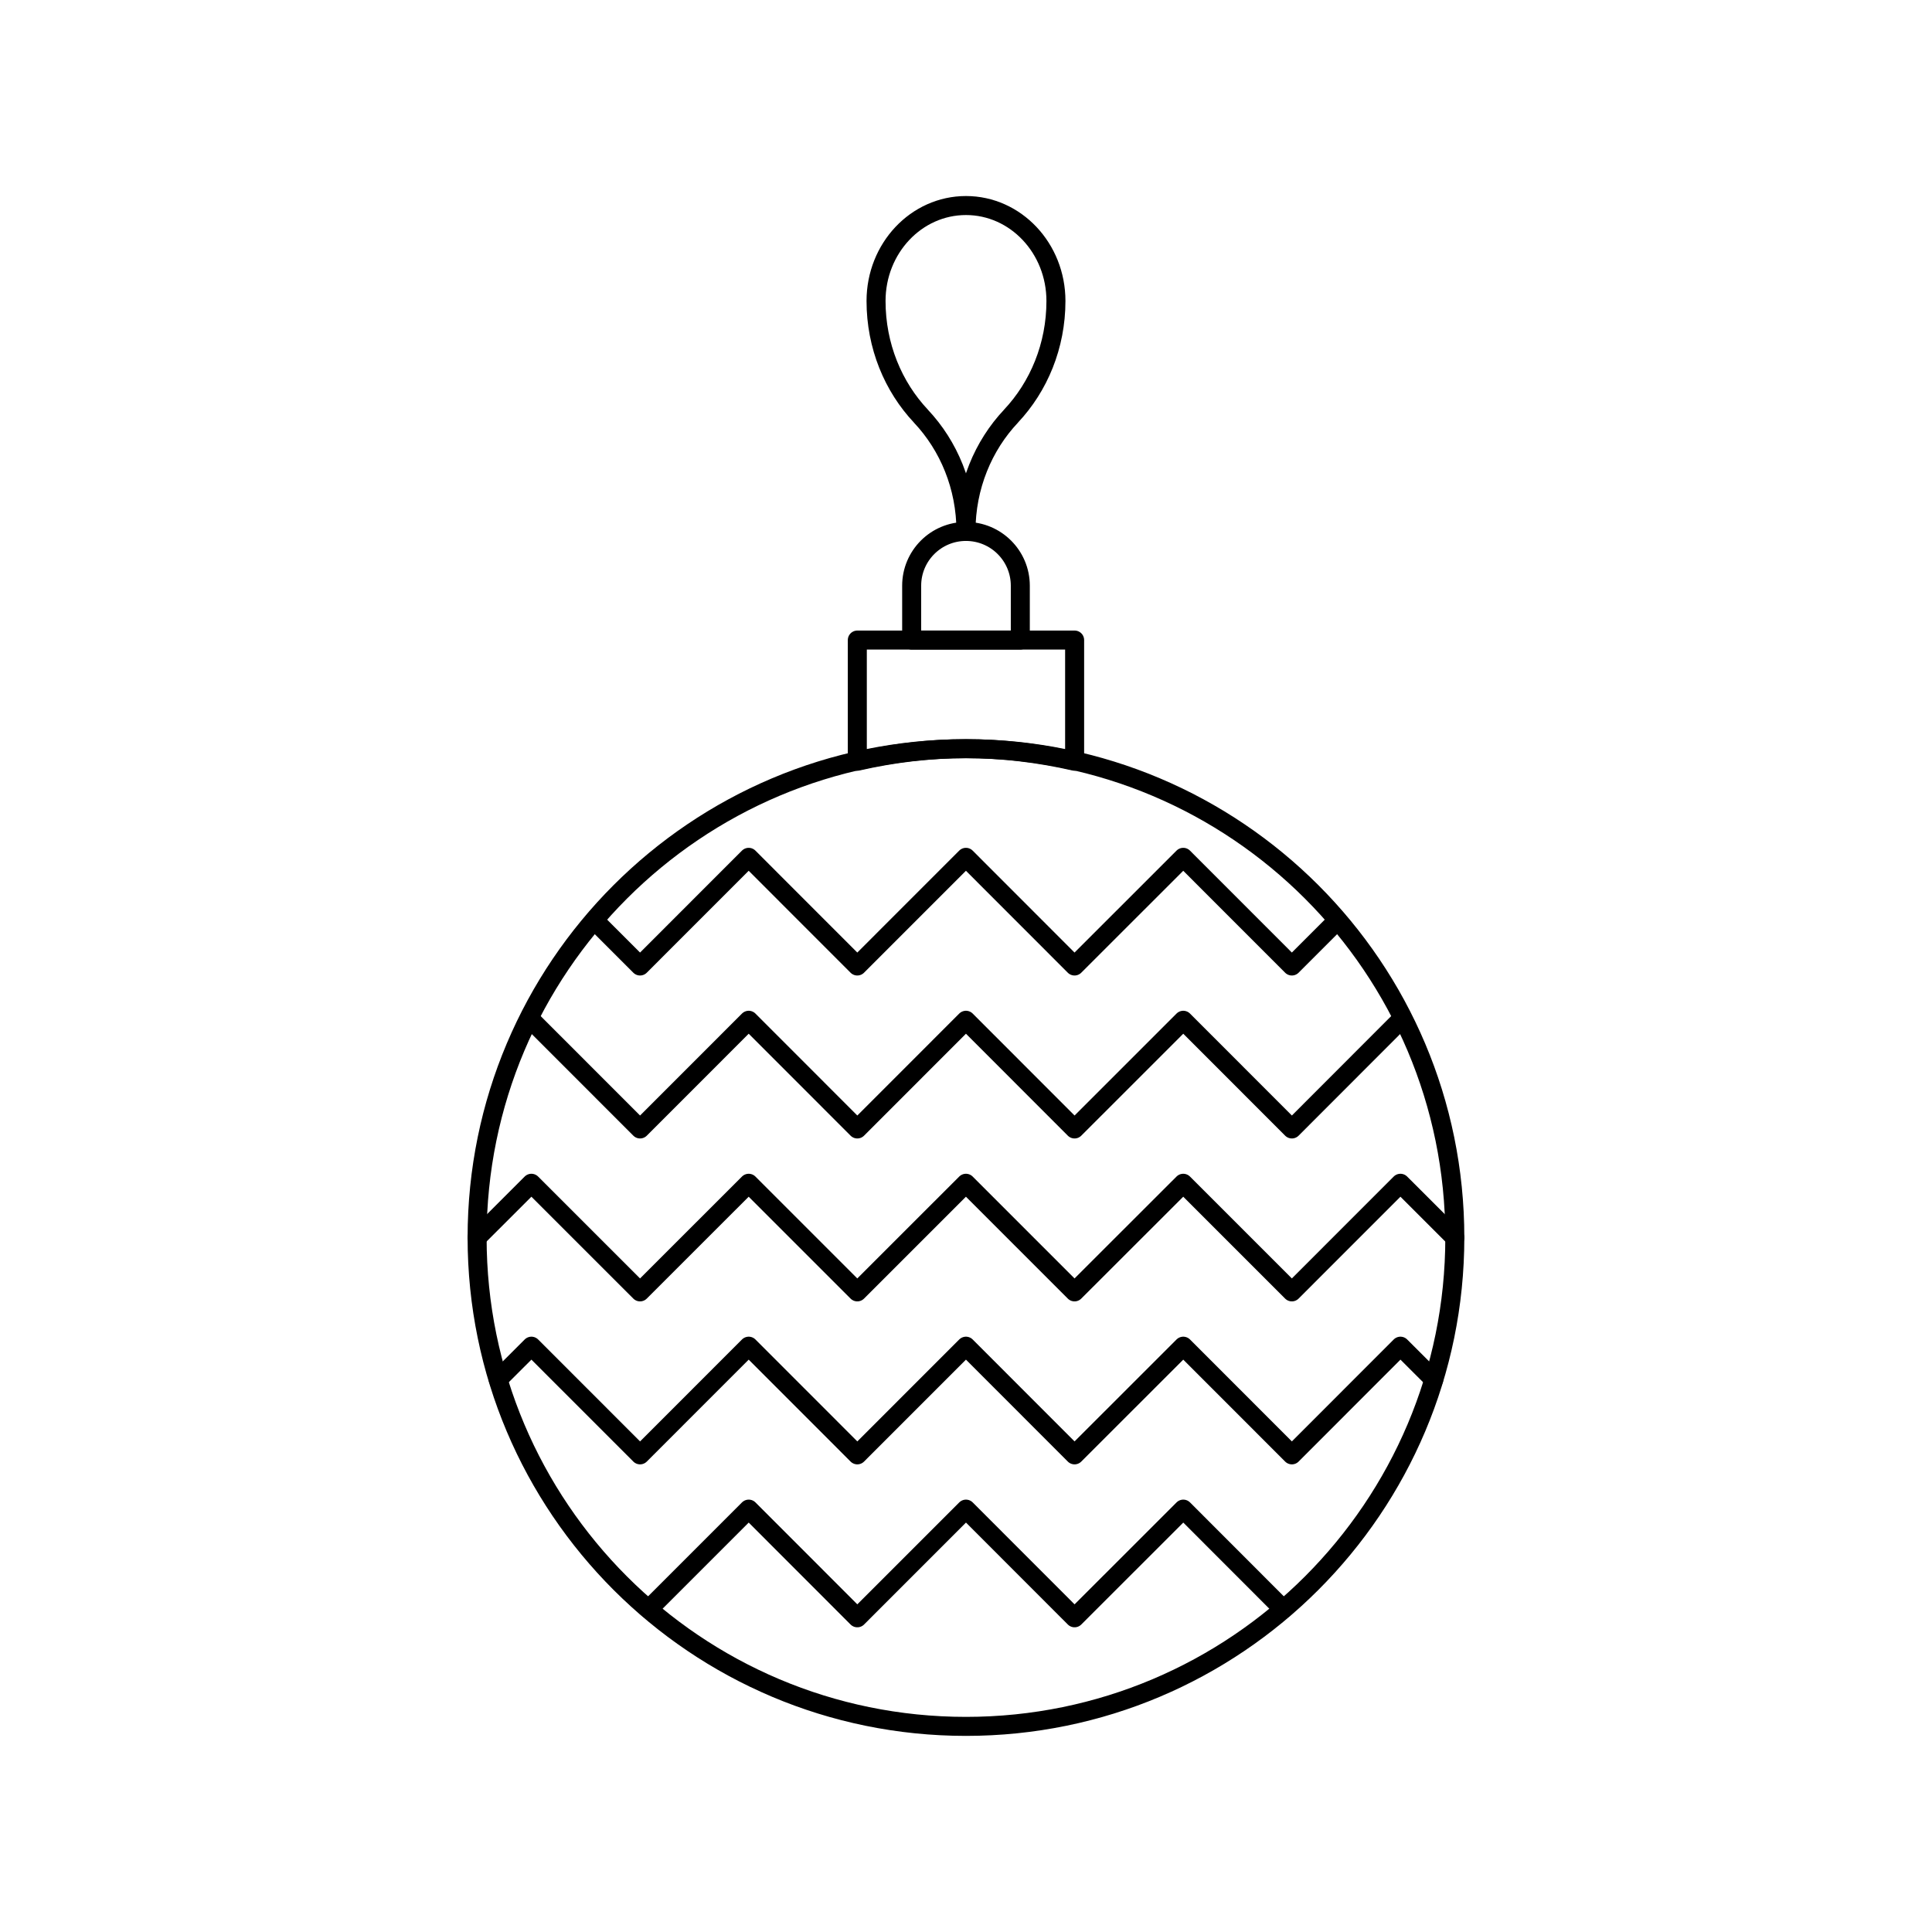<?xml version="1.0" encoding="UTF-8"?>
<!-- The Best Svg Icon site in the world: iconSvg.co, Visit us! https://iconsvg.co -->
<svg width="800px" height="800px" version="1.1" viewBox="144 144 512 512" xmlns="http://www.w3.org/2000/svg">
 <g fill="none" stroke="#000000" stroke-linecap="round" stroke-linejoin="round" stroke-miterlimit="10">
  <path transform="matrix(5.038 0 0 5.038 148.09 148.09)" d="m75.715 64.285c0 14.202-11.513 25.715-25.715 25.715s-25.715-11.513-25.715-25.715 11.513-25.715 25.715-25.715 25.715 11.513 25.715 25.715"/>
  <path transform="matrix(5.038 0 0 5.038 148.09 148.09)" d="m24.285 64.285 2.856-2.854 5.715 5.713 5.715-5.713 5.713 5.713 5.715-5.713 5.712 5.713 5.719-5.713 5.713 5.713 5.711-5.713 2.86 2.858-2.86-2.858-5.711 5.713-5.713-5.713-5.719 5.713-5.712-5.713-5.715 5.713-5.713-5.713-5.715 5.713-5.715-5.713z"/>
  <path transform="matrix(5.038 0 0 5.038 148.09 148.09)" d="m73.155 53.156-0.3-0.299-5.711 5.717-5.713-5.717-5.719 5.717-5.712-5.717-5.715 5.717-5.713-5.717-5.715 5.717-5.715-5.717-0.292 0.295 0.292-0.295 5.715 5.717 5.715-5.717 5.713 5.717 5.715-5.717 5.712 5.717 5.719-5.717 5.713 5.717 5.711-5.717z"/>
  <path transform="matrix(5.038 0 0 5.038 148.09 148.09)" d="m69.544 47.601-2.401 2.401-5.713-5.716-5.719 5.716-5.712-5.716-5.715 5.716-5.713-5.716-5.715 5.716-2.401-2.401 2.401 2.401 5.715-5.716 5.713 5.716 5.715-5.716 5.712 5.716 5.719-5.716 5.713 5.716z"/>
  <path transform="matrix(5.038 0 0 5.038 148.09 148.09)" d="m74.608 71.751-1.753-1.75-5.711 5.716-5.713-5.716-5.719 5.716-5.712-5.716-5.715 5.716-5.713-5.716-5.715 5.716-5.715-5.716-1.747 1.746 1.747-1.746 5.715 5.716 5.715-5.716 5.713 5.716 5.715-5.716 5.712 5.716 5.719-5.716 5.713 5.716 5.711-5.716z"/>
  <path transform="matrix(5.038 0 0 5.038 148.09 148.09)" d="m33.315 83.83c1.347-1.348 5.257-5.258 5.257-5.258l5.712 5.716 5.717-5.716 5.712 5.716 5.719-5.716 5.254 5.259-5.254-5.259-5.719 5.716-5.712-5.716-5.715 5.716-5.712-5.716c-0.002 0-3.912 3.91-5.258 5.258z"/>
  <path transform="matrix(5.038 0 0 5.038 148.09 148.09)" d="m50 38.571c1.967 0 3.876 0.241 5.716 0.66v-6.374h-11.431v6.374c1.841-0.419 3.748-0.66 5.715-0.66z"/>
  <path transform="matrix(5.038 0 0 5.038 148.09 148.09)" d="m50 27.143c-1.578 0-2.856 1.278-2.856 2.856v2.858h5.715v-2.858c0-1.579-1.281-2.856-2.859-2.856z"/>
  <path transform="matrix(5.038 0 0 5.038 148.09 148.09)" d="m50 27.143c0-2.367-0.906-4.51-2.367-6.06v-0.003c-1.461-1.55-2.363-3.693-2.363-6.06 0-2.771 2.115-5.02 4.73-5.02 2.615 0 4.733 2.248 4.733 5.02 0 2.367-0.906 4.51-2.366 6.06v0.003c-1.461 1.55-2.366 3.693-2.366 6.06z"/>
 </g>
</svg>
